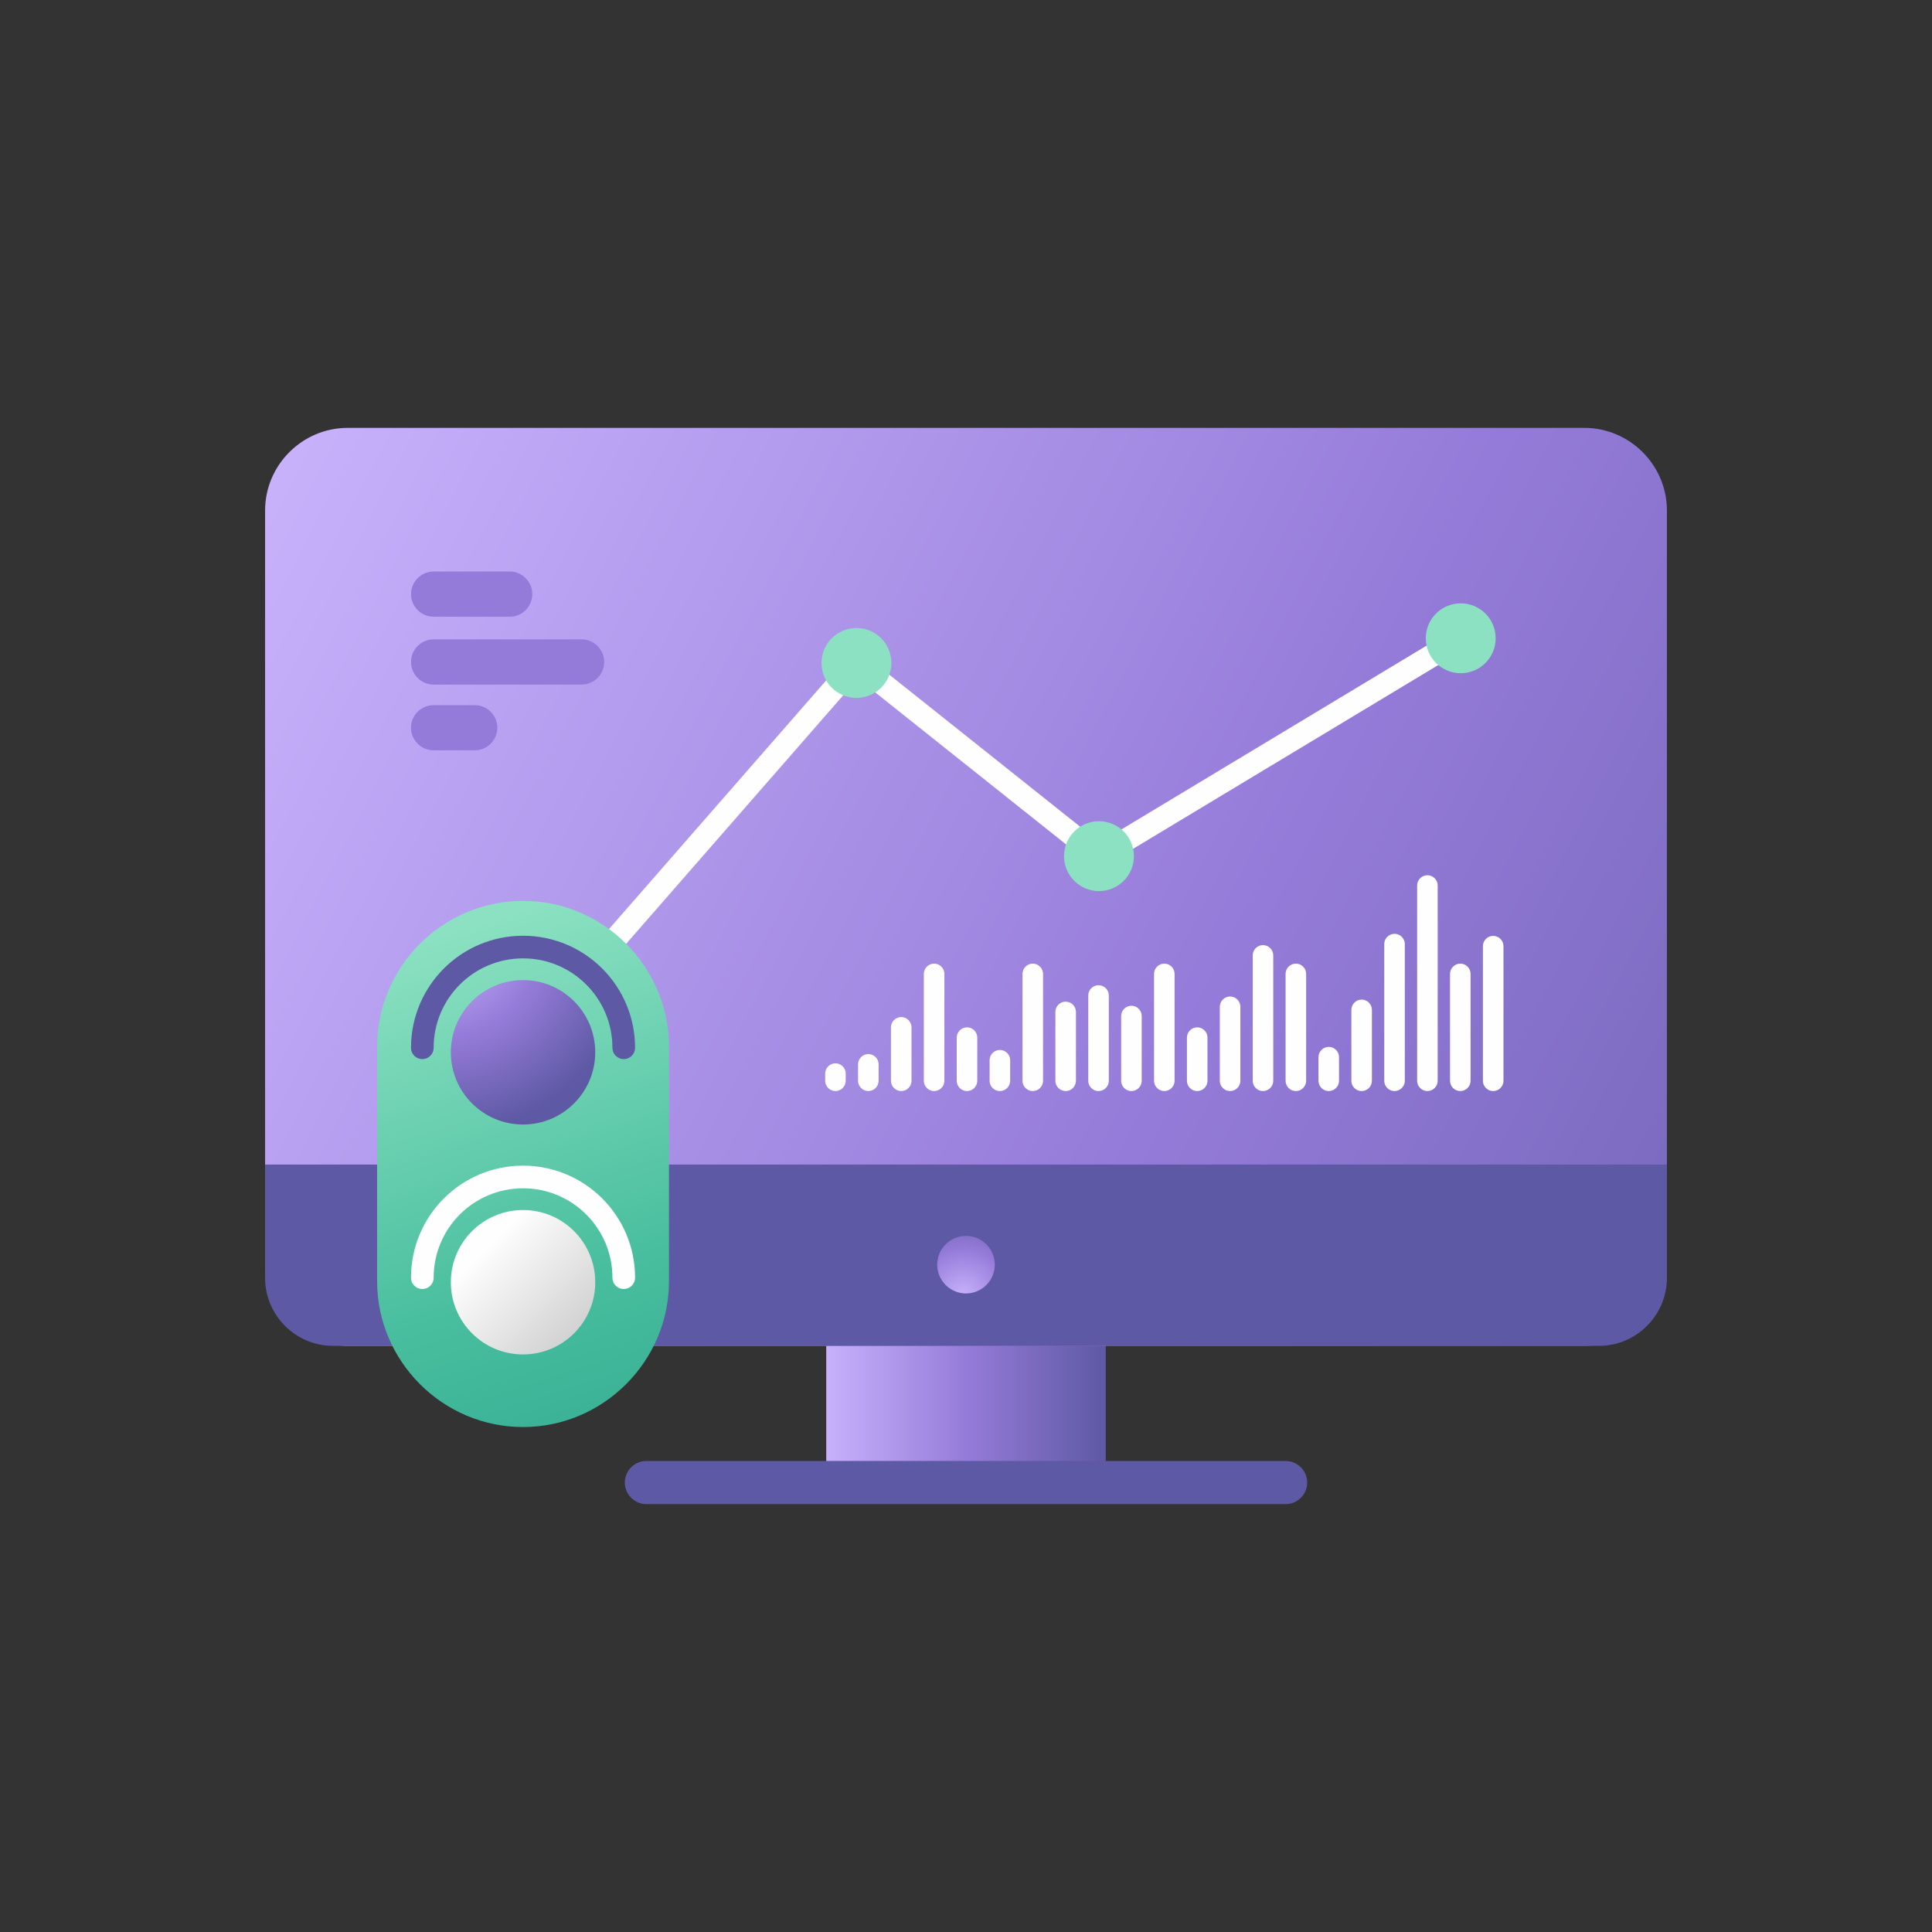 <?xml version="1.0" encoding="UTF-8"?>
<!DOCTYPE svg PUBLIC "-//W3C//DTD SVG 1.1//EN" "http://www.w3.org/Graphics/SVG/1.1/DTD/svg11.dtd">
<!-- Creator: CorelDRAW 2018 (64-Bit) -->
<svg xmlns="http://www.w3.org/2000/svg" xml:space="preserve" width="256px" height="256px" version="1.1" style="shape-rendering:geometricPrecision; text-rendering:geometricPrecision; image-rendering:optimizeQuality; fill-rule:evenodd; clip-rule:evenodd"
viewBox="0 0 256 256"
 xmlns:xlink="http://www.w3.org/1999/xlink">
 <rect x="0" y="0" width="256" height="256" fill="#333333" stroke="none"/>
 <defs>
  <style type="text/css">
   <![CDATA[
    .str0 {stroke:#FEFEFE;stroke-width:3;stroke-linecap:round;stroke-linejoin:round;stroke-miterlimit:22.926}
    .str1 {stroke:#5E59A4;stroke-width:3;stroke-linecap:round;stroke-linejoin:round;stroke-miterlimit:22.926}
    .fil0 {fill:none}
    .fil9 {fill:#FEFEFE}
    .fil3 {fill:#5E59A4}
    .fil5 {fill:#8BE1C1}
    .fil10 {fill:#957BD9}
    .fil1 {fill:url(#id0)}
    .fil8 {fill:url(#id1)}
    .fil6 {fill:url(#id2)}
    .fil2 {fill:url(#id3)}
    .fil4 {fill:url(#id4)}
    .fil7 {fill:url(#id5)}
   ]]>
  </style>
  <linearGradient id="id0" gradientUnits="userSpaceOnUse" x1="109.596" y1="196.699" x2="146.52" y2="196.696">
   <stop offset="0" style="stop-opacity:1; stop-color:#C7B1FB"/>
   <stop offset="0.502" style="stop-opacity:1; stop-color:#957BD9"/>
   <stop offset="1" style="stop-opacity:1; stop-color:#5E59A4"/>
  </linearGradient>
  <linearGradient id="id1" gradientUnits="userSpaceOnUse" x1="59.737" y1="169.902" x2="127.156" y2="237.321">
   <stop offset="0" style="stop-opacity:1; stop-color:#FEFEFE"/>
   <stop offset="1" style="stop-opacity:1; stop-color:black"/>
  </linearGradient>
  <linearGradient id="id2" gradientUnits="userSpaceOnUse" x1="61.206" y1="123.043" x2="89.932" y2="212.792">
   <stop offset="0" style="stop-opacity:1; stop-color:#8BE1C1"/>
   <stop offset="0.502" style="stop-opacity:1; stop-color:#4ABF9F"/>
   <stop offset="1" style="stop-opacity:1; stop-color:#26A08B"/>
  </linearGradient>
  <linearGradient id="id3" gradientUnits="userSpaceOnUse" xlink:href="#id0" x1="20.614" y1="95.979" x2="269.636" y2="224.738">
  </linearGradient>
  <radialGradient id="id4" gradientUnits="userSpaceOnUse" gradientTransform="matrix(-1.607 -2.75 2.75 -1.607 -138 799)" cx="128" cy="171.389" r="3.813" fx="128" fy="171.389">
   <stop offset="0" style="stop-opacity:1; stop-color:#C7B1FB"/>
   <stop offset="0.502" style="stop-opacity:1; stop-color:#957BD9"/>
   <stop offset="1" style="stop-opacity:1; stop-color:#5E59A4"/>
  </radialGradient>
  <radialGradient id="id5" gradientUnits="userSpaceOnUse" gradientTransform="matrix(1.979 2.569 -2.569 1.979 263 -274)" xlink:href="#id4" cx="58.972" cy="124.894" r="7.845" fx="58.972" fy="124.894">
  </radialGradient>
 </defs>
 <g id="Layer_x0020_1">
  <polygon class="fil0" points="0,0 256,0 256,256 0,256 "/>
  <polygon class="fil1" points="109.48,174.793 146.52,174.793 146.52,196.445 109.48,196.445 "/>
  <path class="fil2" d="M46.074 56.695l163.852 0c6.022,0 10.948,4.926 10.948,10.948l0 99.743c0,6.022 -4.926,10.948 -10.948,10.948l-163.852 0c-6.021,0 -10.948,-4.926 -10.948,-10.948l0 -99.743c0,-6.022 4.927,-10.948 10.948,-10.948z"/>
  <path class="fil3" d="M35.126 154.31l185.748 0 0 15.024c0,4.95 -4.05,9 -9,9l-167.748 0c-4.95,0 -9,-4.05 -9,-9l0 -15.024z"/>
  <path class="fil4" d="M128 163.763c2.106,0 3.813,1.707 3.813,3.813 0,2.106 -1.707,3.813 -3.813,3.813 -2.106,0 -3.813,-1.707 -3.813,-3.813 0,-2.106 1.707,-3.813 3.813,-3.813z"/>
  <path class="fil5" d="M74.481 135.709c2.557,0 4.63,2.073 4.63,4.63 0,2.557 -2.073,4.629 -4.63,4.629 -2.557,0 -4.63,-2.072 -4.63,-4.629 0,-2.557 2.073,-4.63 4.63,-4.63z"/>
  <g id="_1843062661952">
   <g>
    <polyline class="fil0 str0" points="75.897,130.877 113.482,87.845 145.62,113.446 193.555,84.576 "/>
    <path class="fil5" d="M145.62 108.816c2.557,0 4.63,2.073 4.63,4.63 0,2.557 -2.073,4.63 -4.63,4.63 -2.557,0 -4.63,-2.073 -4.63,-4.63 0,-2.557 2.073,-4.63 4.63,-4.63z"/>
    <path class="fil5" d="M113.482 83.215c2.557,0 4.63,2.073 4.63,4.63 0,2.556 -2.073,4.629 -4.63,4.629 -2.557,0 -4.63,-2.073 -4.63,-4.629 0,-2.557 2.073,-4.63 4.63,-4.63z"/>
   </g>
   <path class="fil5" d="M193.555 79.946c2.557,0 4.63,2.073 4.63,4.63 0,2.557 -2.073,4.63 -4.63,4.63 -2.557,0 -4.63,-2.073 -4.63,-4.63 0,-2.557 2.073,-4.63 4.63,-4.63z"/>
  </g>
  <path class="fil6" d="M69.305 119.368l0 0c10.636,0 19.338,8.702 19.338,19.337l0 31.047c0,10.636 -8.702,19.338 -19.338,19.338l0 0c-10.635,0 -19.337,-8.702 -19.337,-19.338l0 -31.047c0,-10.635 8.702,-19.337 19.337,-19.337z"/>
  <path class="fil7" d="M69.305 129.869c5.285,0 9.568,4.284 9.568,9.568 0,5.284 -4.283,9.568 -9.568,9.568 -5.284,0 -9.567,-4.284 -9.567,-9.568 0,-5.284 4.283,-9.568 9.567,-9.568z"/>
  <path class="fil0 str1" d="M55.961 138.835c0,-7.37 5.975,-13.345 13.344,-13.345 7.37,0 13.345,5.975 13.345,13.345"/>
  <path class="fil8" d="M69.305 160.334c5.285,0 9.568,4.283 9.568,9.568 0,5.284 -4.283,9.567 -9.568,9.567 -5.284,0 -9.567,-4.283 -9.567,-9.567 0,-5.285 4.283,-9.568 9.567,-9.568z"/>
  <path class="fil0 str0" d="M55.961 169.299c0,-7.37 5.975,-13.345 13.344,-13.345 7.37,0 13.345,5.975 13.345,13.345"/>
  <path class="fil9" d="M189.14 115.973l0 0c0.749,0 1.361,0.613 1.361,1.362l0 25.875c0,0.749 -0.612,1.361 -1.361,1.361l0 0c-0.749,0 -1.362,-0.612 -1.362,-1.361l0 -25.875c0,-0.749 0.613,-1.362 1.362,-1.362z"/>
  <path class="fil9" d="M110.702 140.894l0 0c0.749,0 1.361,0.613 1.361,1.361l0 0.955c0,0.749 -0.612,1.361 -1.361,1.361l0 0c-0.749,0 -1.362,-0.612 -1.362,-1.361l0 -0.955c0,-0.748 0.613,-1.361 1.362,-1.361z"/>
  <path class="fil9" d="M115.059 139.668l0.001 0c0.748,0 1.361,0.613 1.361,1.362l0 2.18c0,0.749 -0.613,1.361 -1.361,1.361l-0.001 0c-0.749,0 -1.362,-0.612 -1.362,-1.361l0 -2.18c0,-0.749 0.613,-1.362 1.362,-1.362z"/>
  <path class="fil9" d="M119.417 134.766l0 0c0.749,0 1.362,0.612 1.362,1.362l0 7.082c0,0.748 -0.613,1.361 -1.362,1.361l0 0c-0.749,0 -1.362,-0.613 -1.362,-1.361l0 -7.082c0,-0.75 0.613,-1.362 1.362,-1.362z"/>
  <path class="fil9" d="M123.774 127.685l0.001 0c0.749,0 1.361,0.612 1.361,1.361l0 14.163c0,0.749 -0.612,1.362 -1.361,1.362l-0.001 0c-0.749,0 -1.361,-0.613 -1.361,-1.362l0 -14.163c0,-0.749 0.612,-1.361 1.361,-1.361z"/>
  <path class="fil9" d="M128.132 136.128l0.001 0c0.749,0 1.361,0.613 1.361,1.362l0 5.72c0,0.749 -0.612,1.361 -1.361,1.361l-0.001 0c-0.749,0 -1.361,-0.612 -1.361,-1.361l0 -5.72c0,-0.749 0.612,-1.362 1.361,-1.362z"/>
  <path class="fil9" d="M132.49 139.123l0 0c0.749,0 1.362,0.613 1.362,1.362l0 2.724c0,0.749 -0.613,1.362 -1.362,1.362l0 0c-0.749,0 -1.362,-0.613 -1.362,-1.362l0 -2.724c0,-0.749 0.613,-1.362 1.362,-1.362z"/>
  <path class="fil9" d="M136.848 127.685l0 0c0.749,0 1.361,0.612 1.361,1.361l0 14.163c0,0.749 -0.612,1.362 -1.361,1.362l0 0c-0.749,0 -1.362,-0.613 -1.362,-1.362l0 -14.163c0,-0.749 0.613,-1.361 1.362,-1.361z"/>
  <path class="fil9" d="M141.205 132.723l0.001 0c0.749,0 1.361,0.613 1.361,1.362l0 9.125c0,0.749 -0.612,1.361 -1.361,1.361l-0.001 0c-0.749,0 -1.361,-0.612 -1.361,-1.361l0 -9.125c0,-0.749 0.612,-1.362 1.361,-1.362z"/>
  <path class="fil9" d="M145.563 130.544l0 0c0.749,0 1.362,0.613 1.362,1.362l0 11.304c0,0.749 -0.613,1.361 -1.362,1.361l0 0c-0.749,0 -1.362,-0.612 -1.362,-1.361l0 -11.304c0,-0.749 0.613,-1.362 1.362,-1.362z"/>
  <path class="fil9" d="M149.921 133.268l0 0c0.749,0 1.361,0.612 1.361,1.361l0 8.58c0,0.749 -0.612,1.362 -1.361,1.362l0 0c-0.749,0 -1.362,-0.613 -1.362,-1.362l0 -8.58c0,-0.749 0.613,-1.361 1.362,-1.361z"/>
  <path class="fil9" d="M154.278 127.685l0.001 0c0.749,0 1.361,0.612 1.361,1.361l0 14.163c0,0.749 -0.612,1.362 -1.361,1.362l-0.001 0c-0.749,0 -1.361,-0.613 -1.361,-1.362l0 -14.163c0,-0.749 0.612,-1.361 1.361,-1.361z"/>
  <path class="fil9" d="M158.636 136.128l0.001 0c0.748,0 1.361,0.613 1.361,1.362l0 5.72c0,0.749 -0.613,1.361 -1.361,1.361l-0.001 0c-0.749,0 -1.362,-0.612 -1.362,-1.361l0 -5.72c0,-0.749 0.613,-1.362 1.362,-1.362z"/>
  <path class="fil9" d="M162.993 132.042l0.001 0c0.749,0 1.362,0.613 1.362,1.362l0 9.806c0,0.748 -0.613,1.361 -1.362,1.361l-0.001 0c-0.748,0 -1.361,-0.613 -1.361,-1.361l0 -9.806c0,-0.749 0.613,-1.362 1.361,-1.362z"/>
  <path class="fil9" d="M167.351 125.233l0.001 0c0.749,0 1.361,0.613 1.361,1.362l0 16.615c0,0.749 -0.612,1.361 -1.361,1.361l-0.001 0c-0.749,0 -1.361,-0.612 -1.361,-1.361l0 -16.615c0,-0.749 0.612,-1.362 1.361,-1.362z"/>
  <path class="fil9" d="M171.709 127.685l0 0c0.749,0 1.362,0.612 1.362,1.361l0 14.163c0,0.749 -0.613,1.362 -1.362,1.362l0 0c-0.749,0 -1.362,-0.613 -1.362,-1.362l0 -14.163c0,-0.749 0.613,-1.361 1.362,-1.361z"/>
  <path class="fil9" d="M176.067 138.715l0 0c0.749,0 1.361,0.613 1.361,1.362l0 3.133c0,0.749 -0.612,1.361 -1.361,1.361l0 0c-0.749,0 -1.362,-0.612 -1.362,-1.361l0 -3.133c0,-0.749 0.613,-1.362 1.362,-1.362z"/>
  <path class="fil9" d="M180.424 132.451l0.001 0c0.749,0 1.361,0.613 1.361,1.362l0 9.397c0,0.749 -0.612,1.361 -1.361,1.361l-0.001 0c-0.749,0 -1.361,-0.612 -1.361,-1.361l0 -9.397c0,-0.749 0.612,-1.362 1.361,-1.362z"/>
  <path class="fil9" d="M184.782 123.735l0.001 0c0.748,0 1.361,0.613 1.361,1.362l0 18.113c0,0.749 -0.613,1.361 -1.361,1.361l-0.001 0c-0.749,0 -1.361,-0.612 -1.361,-1.361l0 -18.113c0,-0.749 0.612,-1.362 1.361,-1.362z"/>
  <path class="fil9" d="M193.497 127.685l0.001 0c0.749,0 1.361,0.612 1.361,1.361l0 14.163c0,0.749 -0.612,1.362 -1.361,1.362l-0.001 0c-0.749,0 -1.361,-0.613 -1.361,-1.362l0 -14.163c0,-0.749 0.612,-1.361 1.361,-1.361z"/>
  <path class="fil9" d="M197.855 124.008l0.001 0c0.749,0 1.361,0.612 1.361,1.361l0 17.841c0,0.749 -0.612,1.361 -1.361,1.361l-0.001 0c-0.749,0 -1.362,-0.612 -1.362,-1.361l0 -17.841c0,-0.749 0.613,-1.361 1.362,-1.361z"/>
  <path class="fil3" d="M85.65 199.305l84.699 0c1.574,0 2.86,-1.287 2.86,-2.86l0 0c0,-1.573 -1.286,-2.859 -2.86,-2.859l-84.699 0c-1.572,0 -2.859,1.286 -2.859,2.859l0 0c0,1.573 1.287,2.86 2.859,2.86z"/>
  <path class="fil10" d="M57.457 75.73l10.078 0c1.648,0 2.996,1.349 2.996,2.996l0 0c0,1.648 -1.348,2.996 -2.996,2.996l-10.078 0c-1.647,0 -2.996,-1.348 -2.996,-2.996l0 0c0,-1.647 1.349,-2.996 2.996,-2.996z"/>
  <path class="fil10" d="M57.457 84.718l19.61 0c1.648,0 2.997,1.348 2.997,2.996l0 0c0,1.648 -1.349,2.996 -2.997,2.996l-19.61 0c-1.647,0 -2.996,-1.348 -2.996,-2.996l0 0c0,-1.648 1.349,-2.996 2.996,-2.996z"/>
  <path class="fil10" d="M57.457 93.433l5.448 0c1.647,0 2.995,1.349 2.995,2.996l0 0c0,1.648 -1.348,2.996 -2.995,2.996l-5.448 0c-1.648,0 -2.996,-1.348 -2.996,-2.996l0 0c0,-1.647 1.348,-2.996 2.996,-2.996z"/>
 </g>
</svg>

